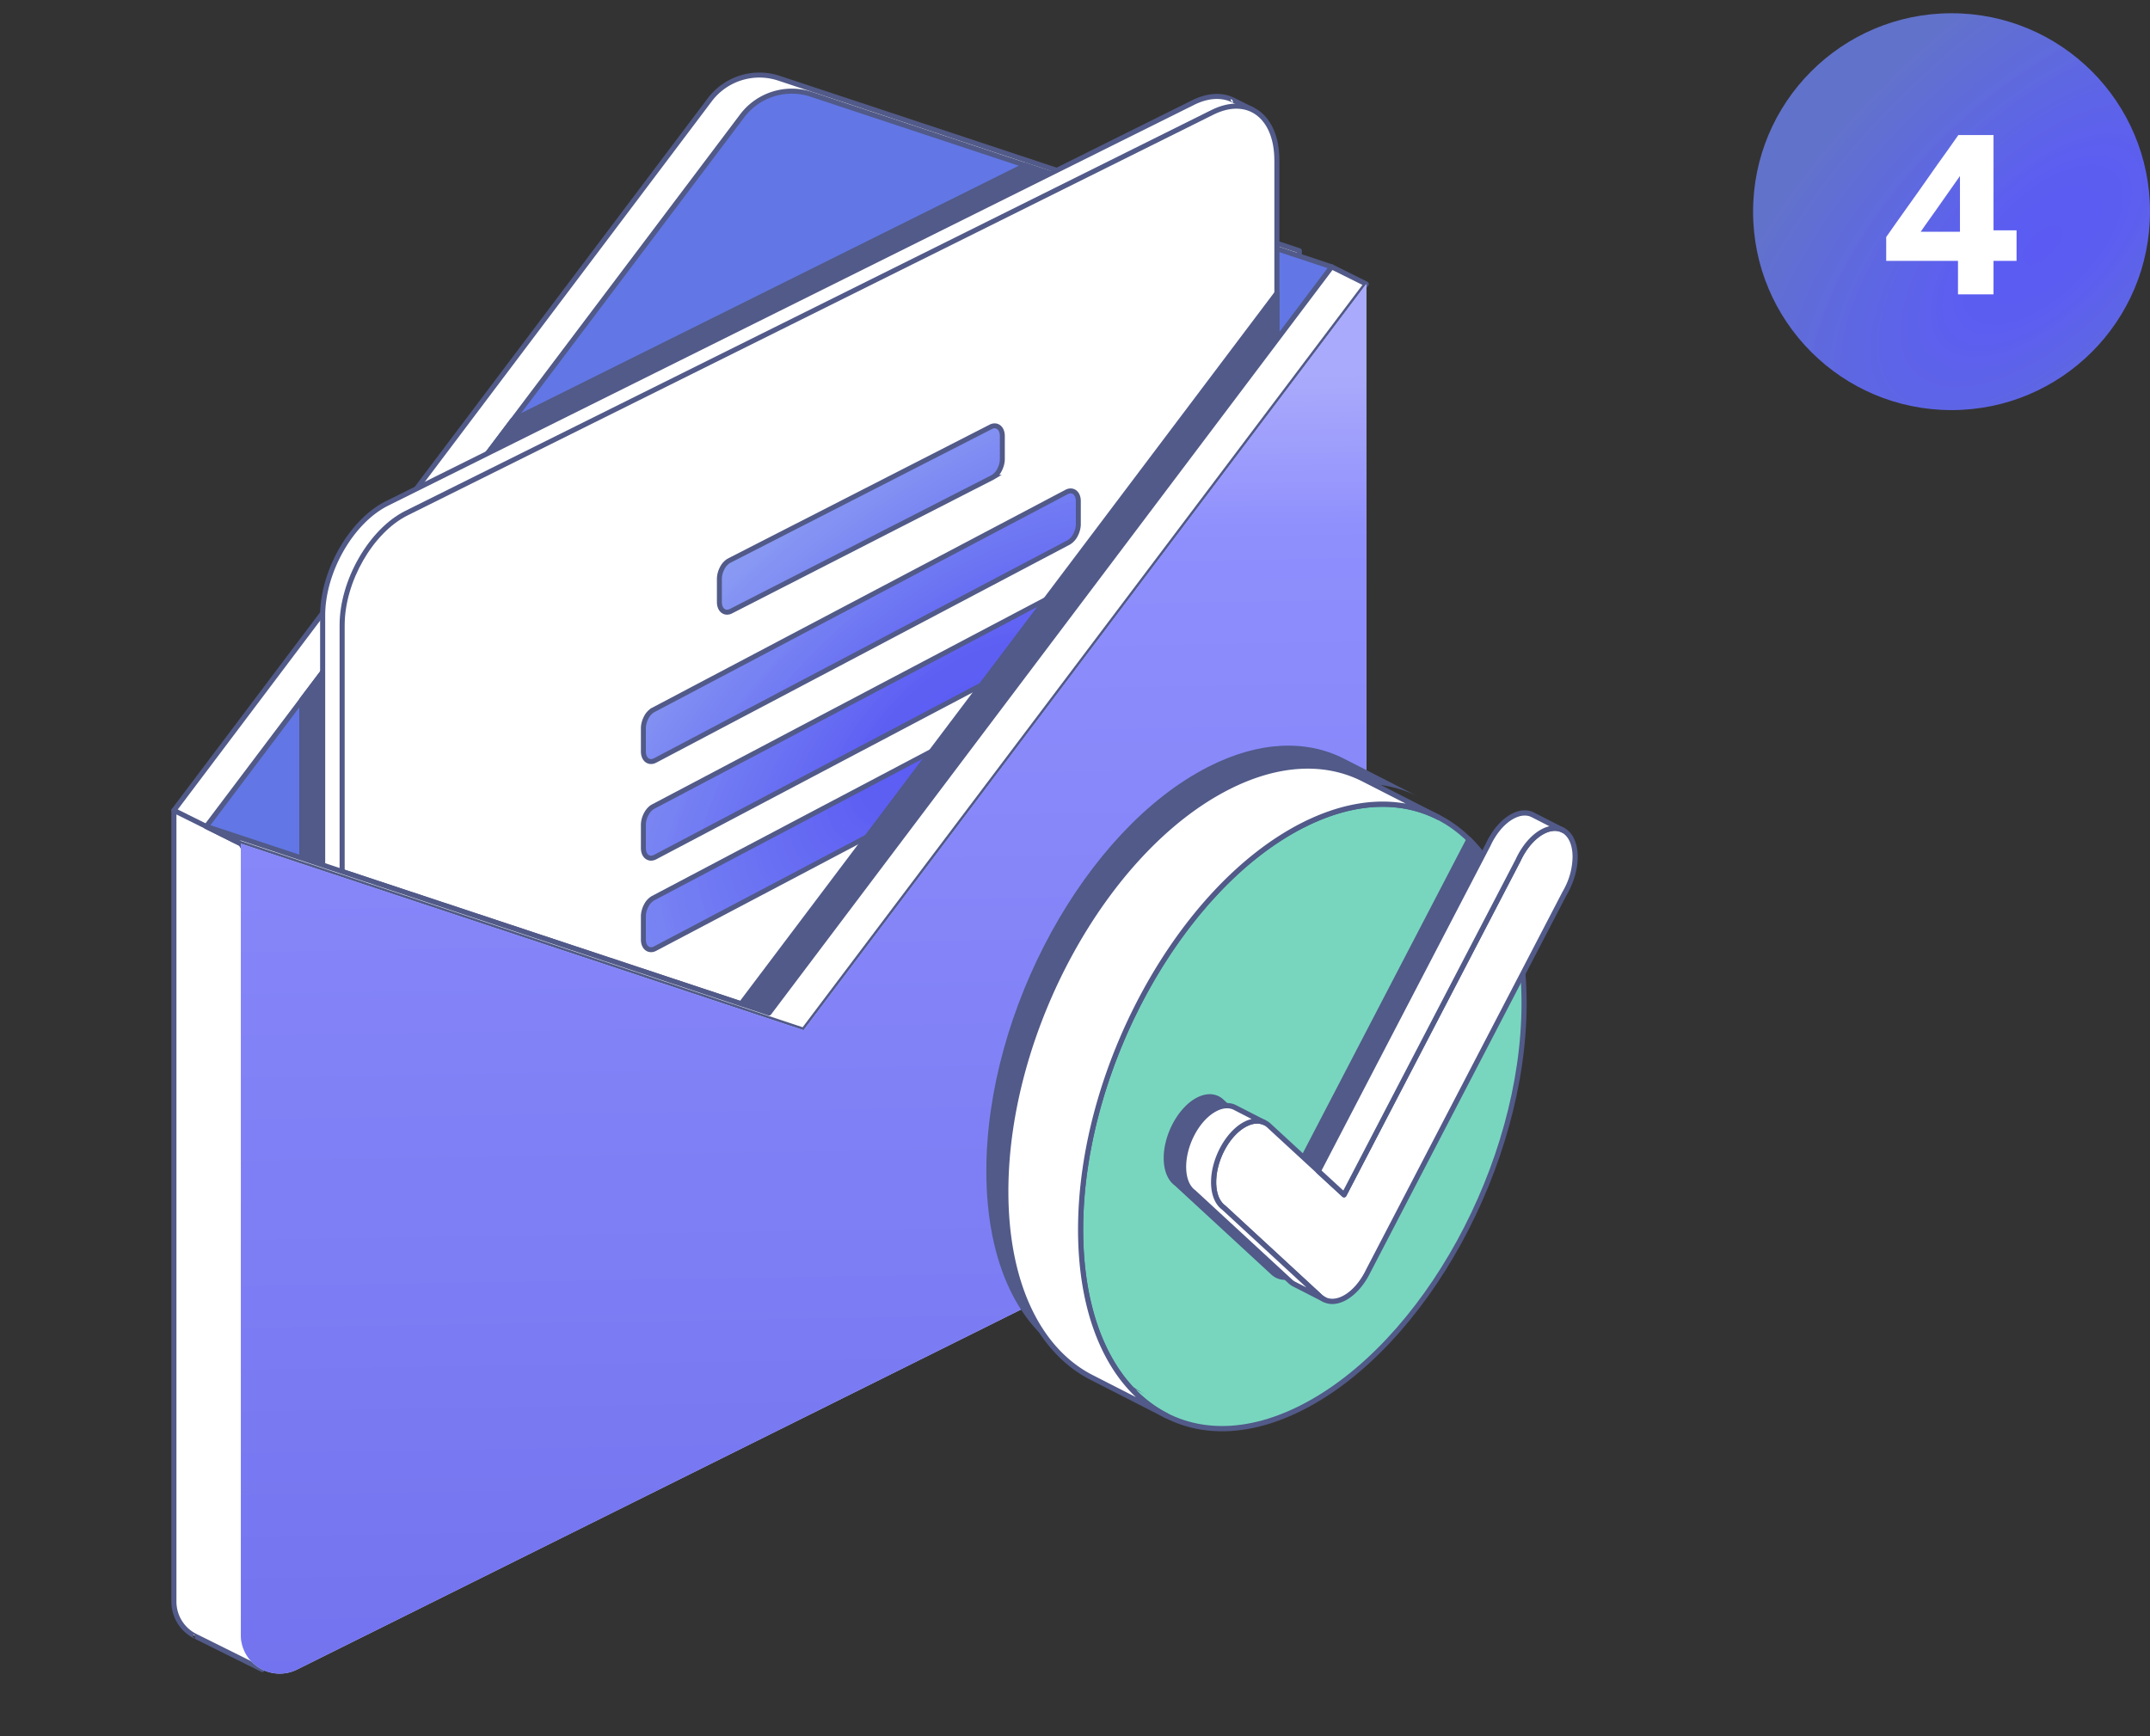 <svg width="130" height="105" fill="none" xmlns="http://www.w3.org/2000/svg"><rect width="100%" height="100%" fill="#333333" stroke="none"/><path fill-rule="evenodd" clip-rule="evenodd" d="M78.564 66.799 32.132 89.893 10.515 49.008 42.92 6.031a3.76 3.76 0 0 1 4.184-1.3l31.461 10.432v51.636Z" fill="#fff"/><path fill-rule="evenodd" clip-rule="evenodd" d="M78.633 66.936a.152.152 0 0 0 .085-.137V15.163a.153.153 0 0 0-.105-.144L47.15 4.587a3.914 3.914 0 0 0-4.355 1.353L10.393 48.918a.152.152 0 0 0-.013.162l21.616 40.885c.039.073.13.102.204.065l46.433-23.094Zm-.222-.23L32.197 89.69l-21.5-40.668 32.344-42.9a3.606 3.606 0 0 1 4.013-1.247l31.357 10.397v51.432Z" fill="#515A88"/><path fill-rule="evenodd" clip-rule="evenodd" d="M11.814 98.955a2.333 2.333 0 0 1-1.298-2.09V49.01l4.047 2.013 21.19 37.071-18.375 9.139-1.518 3.735-4.046-2.012Z" fill="#fff"/><path fill-rule="evenodd" clip-rule="evenodd" d="M11.814 99.108a.154.154 0 0 1-.069-.016l4.046 2.012a.154.154 0 0 0 .21-.079l1.497-3.682 18.323-9.113a.152.152 0 0 0 .065-.212l-21.19-37.07a.152.152 0 0 0-.064-.062l-4.048-2.013a.154.154 0 0 0-.222.136v47.857a2.486 2.486 0 0 0 1.383 2.226c.022.01.045.016.069.016Zm.069-.289a2.18 2.18 0 0 1-1.214-1.953v-47.61l3.784 1.882L35.539 88.03l-18.23 9.067a.152.152 0 0 0-.073.08l-1.456 3.581-3.897-1.938Zm-.07.289c0-.002-.08-.29-.112-.256-.122.131.11.255.113.256Z" fill="#515A88"/><path fill-rule="evenodd" clip-rule="evenodd" d="m80.522 67.773-65.959-16.75-2.09-1.04L44.877 7.005a3.76 3.76 0 0 1 4.184-1.3l31.461 10.432v51.636Z" fill="#6277E5"/><path fill-rule="evenodd" clip-rule="evenodd" d="M80.484 67.922a.154.154 0 0 0 .192-.148V16.138a.153.153 0 0 0-.105-.145L49.109 5.561a3.914 3.914 0 0 0-4.355 1.353L12.351 49.892a.152.152 0 0 0 .054.228l2.09 1.04a.15.15 0 0 0 .03.01l65.96 16.752Zm-.115-.344L14.617 50.879l-1.911-.95L44.999 7.097a3.606 3.606 0 0 1 4.013-1.247L80.37 16.248v51.33Z" fill="#515A88"/><path fill-rule="evenodd" clip-rule="evenodd" d="m18.248 42.323 12.75-16.91L61.997 9.994l12.772 4.235v32.995c0 2.673-1.745 5.71-3.894 6.78L22.143 78.241c-2.15 1.069-3.895-.233-3.895-2.906V42.323Z" fill="#515A88"/><path fill-rule="evenodd" clip-rule="evenodd" d="M18.126 42.231a.152.152 0 0 0-.031.092v33.013c0 1.395.466 2.428 1.202 2.978.747.556 1.777.63 2.914.063L70.942 54.14c2.194-1.091 3.98-4.188 3.98-6.916V14.23a.152.152 0 0 0-.105-.145L62.045 9.85a.154.154 0 0 0-.117.009L30.93 25.275a.154.154 0 0 0-.054.045l-12.75 16.911Zm.275.142L31.1 25.532l30.91-15.373 12.606 4.18v32.885c0 2.618-1.704 5.596-3.81 6.643l-48.73 24.238c-1.013.503-1.93.46-2.594-.035-.673-.503-1.08-1.457-1.08-2.734V42.373Z" fill="#515A88"/><path fill-rule="evenodd" clip-rule="evenodd" d="M75.481 6.907c.348.552.548 1.3.548 2.205v38.74c0 2.672-1.745 5.71-3.894 6.78L23.404 78.868c-2.15 1.069-3.895-.233-3.895-2.906v-38.74c0-2.672 1.745-5.71 3.895-6.78l48.73-24.237c.92-.457 1.765-.48 2.431-.149l1.178.586-.262.264Z" fill="#fff"/><path fill-rule="evenodd" clip-rule="evenodd" d="m75.674 6.93.178-.18a.152.152 0 0 0-.04-.244l-1.178-.586-.069.289.069-.289c-.704-.35-1.597-.333-2.568.15l-48.73 24.237c-2.194 1.09-3.98 4.188-3.98 6.916v38.74c0 1.395.466 2.428 1.203 2.977.746.557 1.776.63 2.913.064l48.732-24.237c2.193-1.091 3.979-4.189 3.979-6.916V9.111c0-.883-.187-1.62-.51-2.181Zm-1.177-.737.989.492-.114.115a.152.152 0 0 0-.02.188c.335.531.524 1.252.524 2.123v38.74c0 2.618-1.704 5.596-3.81 6.643l-48.73 24.238c-1.013.503-1.93.46-2.593-.036-.674-.502-1.08-1.456-1.08-2.733v-38.74c0-2.618 1.704-5.596 3.81-6.643l48.73-24.238c.868-.431 1.665-.462 2.293-.15l.001.001Zm.068.016c-.001-.004-.08-.29-.112-.257-.123.13.11.255.112.257Z" fill="#515A88"/><path fill-rule="evenodd" clip-rule="evenodd" d="M77.207 9.698c0-2.673-1.744-3.975-3.894-2.906L24.583 31.03c-2.15 1.069-3.895 4.107-3.895 6.78v38.74c0 2.672 1.745 3.974 3.894 2.905l48.731-24.238c2.15-1.069 3.894-4.107 3.894-6.78V9.698Z" fill="#fff"/><path d="m39.482 54.322-.002.001a1.1 1.1 0 0 0-.415.462c-.1.194-.163.422-.163.641v1.388c0 .215.062.41.2.525.15.123.343.122.522.023L64.62 44.181l.003-.002a1.1 1.1 0 0 0 .414-.462c.1-.194.164-.422.164-.64v-1.388c0-.216-.063-.41-.201-.525-.149-.124-.343-.122-.521-.024L39.482 54.322Zm0-5.535-.002.002c-.173.095-.316.27-.415.462-.1.194-.163.422-.163.64v1.388c0 .216.062.41.2.525.15.124.343.122.522.024L64.62 38.646l.003-.001c.172-.096.315-.27.414-.462.1-.194.164-.422.164-.641v-1.388c0-.215-.063-.41-.201-.525-.149-.123-.343-.121-.521-.023L39.482 48.787Zm0-5.843-.002.001a1.1 1.1 0 0 0-.415.462c-.1.194-.163.422-.163.641v1.388c0 .215.062.41.2.525.15.123.343.122.522.023L64.62 32.803l.003-.002a1.1 1.1 0 0 0 .414-.462c.1-.193.164-.421.164-.64V30.31c0-.215-.063-.41-.201-.525-.149-.123-.343-.122-.521-.024L39.482 42.944Zm4.598-9.034-.004.002a1.1 1.1 0 0 0-.415.462c-.1.194-.163.422-.163.641v1.388c0 .215.063.41.2.525.15.123.343.122.52.024l15.805-8.084.005-.003a1.1 1.1 0 0 0 .414-.462c.1-.194.164-.422.164-.64v-1.389c0-.215-.063-.41-.201-.524-.149-.124-.342-.122-.52-.024L44.08 33.91Z" fill="url(#a)" stroke="#515A88" stroke-width=".3"/><path fill-rule="evenodd" clip-rule="evenodd" d="M77.36 9.698c0-1.396-.466-2.429-1.202-2.978-.746-.557-1.776-.63-2.913-.064L24.513 30.893c-2.193 1.091-3.979 4.189-3.979 6.916v38.74c0 1.395.467 2.429 1.203 2.978.746.557 1.776.63 2.914.064l48.73-24.237c2.194-1.091 3.98-4.189 3.98-6.916V9.698Zm-.306 0v38.74c0 2.617-1.704 5.596-3.81 6.643l-48.73 24.237c-1.013.504-1.93.46-2.593-.035-.674-.503-1.08-1.457-1.08-2.734V37.81c0-2.618 1.704-5.596 3.81-6.643L73.38 6.93c1.013-.504 1.93-.46 2.593.035.674.503 1.08 1.456 1.08 2.734Z" fill="#515A88"/><path fill-rule="evenodd" clip-rule="evenodd" d="m77.207 17.731-32.4 42.973-24.12-7.998v4.491l25.81 8.555 30.71-39.349v-8.672Z" fill="#515A88"/><path fill-rule="evenodd" clip-rule="evenodd" d="M77.36 17.731a.154.154 0 0 0-.276-.091L44.752 60.525l-24.015-7.963a.154.154 0 0 0-.202.144v4.491c0 .066.043.124.105.145l25.81 8.555c.062.02.13 0 .17-.051l30.71-39.35a.152.152 0 0 0 .032-.093v-8.672Zm-.306.458v8.162l-30.61 39.222-25.603-8.485v-4.17l23.918 7.93c.063.021.132 0 .171-.053L77.054 18.19Z" fill="#515A88"/><path fill-rule="evenodd" clip-rule="evenodd" d="m14.563 51.023-2.09-1.04 34.025 11.282 34.024-45.127 2.09 1.04-34.024 45.127-34.025-11.282Z" fill="#fff"/><path fill-rule="evenodd" clip-rule="evenodd" d="M14.495 51.158a.146.146 0 0 0 .02.008l34.024 11.282c.063.021.132 0 .172-.053l34.024-45.128a.152.152 0 0 0-.054-.227L80.59 16a.154.154 0 0 0-.191.045L46.44 61.085 12.52 49.837a.152.152 0 0 0-.117.281l2.09 1.04Zm.127-.278-.15-.075L46.448 61.41a.155.155 0 0 0 .171-.053L80.568 16.33l1.812.9-33.848 44.894-33.91-11.244Z" fill="#515A88"/><path fill-rule="evenodd" clip-rule="evenodd" d="M82.612 17.177v47.354a6.926 6.926 0 0 1-3.85 6.198l-60.8 30.24a2.36 2.36 0 0 1-2.285-.102 2.335 2.335 0 0 1-1.114-1.988V51.023l34.025 11.282 34.024-45.128Z" fill="#BFCAFF"/><path fill-rule="evenodd" clip-rule="evenodd" d="M82.612 17.177v47.354a6.926 6.926 0 0 1-3.85 6.198l-60.8 30.24a2.36 2.36 0 0 1-2.285-.102 2.334 2.334 0 0 1-1.114-1.987V51.023l34.024 11.282 34.025-45.127Z" fill="url(#b)"/><path fill-rule="evenodd" clip-rule="evenodd" d="M78.746 49.921c7.4-3.777 13.408 1.042 13.408 10.754s-6.008 20.663-13.407 24.44c-7.4 3.777-13.408-1.042-13.408-10.754s6.008-20.663 13.407-24.44Z" fill="#78D6BF"/><path fill-rule="evenodd" clip-rule="evenodd" d="M78.677 49.778c-7.444 3.8-13.494 14.813-13.494 24.583 0 4.916 1.532 8.589 3.989 10.56 2.469 1.98 5.88 2.257 9.644.335 7.444-3.8 13.493-14.812 13.493-24.582 0-4.916-1.53-8.59-3.988-10.56-2.47-1.98-5.88-2.257-9.644-.336Zm.139.285c3.635-1.856 6.928-1.611 9.313.3 2.397 1.923 3.87 5.515 3.87 10.311 0 9.654-5.966 20.544-13.322 24.298-3.635 1.855-6.929 1.611-9.313-.301-2.397-1.923-3.87-5.515-3.87-10.31 0-9.655 5.966-20.544 13.322-24.299Z" fill="#515A88"/><path fill-rule="evenodd" clip-rule="evenodd" d="M88.82 50.77c.872.856 1.6 1.957 2.15 3.275l-11.09 21.33c-.354.744-.89 1.376-1.488 1.682-.56.286-1.066.23-1.418-.092l-.002-.002-.006-.006-5.839-5.388a1.15 1.15 0 0 1-.198-.182c-.257-.3-.411-.763-.411-1.353 0-1.397.864-2.972 1.929-3.516.544-.278 1.037-.232 1.387.066a1 1 0 0 1 .068.062l4.502 4.146L88.82 50.769Z" fill="#515A88"/><path fill-rule="evenodd" clip-rule="evenodd" d="m78.36 70.538 10.323-19.843a.153.153 0 0 1 .245-.04c.886.87 1.626 1.989 2.186 3.328a.162.162 0 0 1-.006.137L80.02 75.448c-.37.776-.932 1.432-1.557 1.752-.63.32-1.196.245-1.592-.117l-.002-.002-.006-.006-5.833-5.382a1.31 1.31 0 0 1-.216-.201l-.002-.003c-.277-.323-.449-.82-.449-1.454 0-1.456.907-3.093 2.016-3.659.61-.311 1.16-.249 1.554.084l.002.002.005.004-.005-.004c.026.021.05.044.074.068l4.352 4.008Zm-1.49 6.545Zm11.99-26.05L78.541 70.867a.153.153 0 0 1-.242.043l-4.5-4.146a.985.985 0 0 0-.063-.058c-.309-.261-.741-.29-1.22-.046-1.02.521-1.842 2.035-1.842 3.375 0 .542.135.972.372 1.247a.992.992 0 0 0 .186.17l5.838 5.388.006.005.001.001c.31.283.754.32 1.246.07.572-.293 1.08-.9 1.418-1.61l.002-.005 11.055-21.263c-.506-1.191-1.16-2.2-1.938-3.005Z" fill="#515A88"/><path fill-rule="evenodd" clip-rule="evenodd" d="M91.79 52.03c.352-.775.903-1.438 1.522-1.754 1.065-.544 1.929.15 1.929 1.547a4.33 4.33 0 0 1-.407 1.762 4.77 4.77 0 0 1-.228.44L82.745 76.837c-.354.743-.89 1.376-1.489 1.681-.56.286-1.065.23-1.418-.092l-.001-.002-.007-.006-5.838-5.388a1.138 1.138 0 0 1-.198-.182c-.258-.299-.412-.763-.412-1.352 0-1.398.865-2.973 1.93-3.517.544-.278 1.036-.232 1.387.066.023.02.046.04.068.062l4.501 4.146L91.79 52.03Z" fill="#fff"/><path fill-rule="evenodd" clip-rule="evenodd" d="M91.65 51.958c.37-.807.947-1.496 1.592-1.825.597-.305 1.138-.251 1.53.063.38.304.625.867.625 1.626 0 .608-.157 1.248-.422 1.829a4.66 4.66 0 0 1-.233.45L82.883 76.91c-.37.776-.932 1.432-1.557 1.752-.63.32-1.196.245-1.591-.117l-.003-.002-.006-.006-5.832-5.382a1.31 1.31 0 0 1-.217-.201l-.002-.003c-.277-.322-.448-.82-.448-1.454 0-1.455.906-3.093 2.015-3.659.61-.311 1.16-.249 1.554.084l.002.002.005.004-.005-.004c.026.021.05.044.074.068L81.224 72 91.65 51.96ZM79.734 78.544Zm14.96-25.027a4.17 4.17 0 0 0 .391-1.695c0-.638-.186-1.12-.505-1.376-.307-.246-.73-.268-1.198-.029-.591.302-1.114.94-1.451 1.68l-.004.007-10.521 20.224a.153.153 0 0 1-.242.044l-4.502-4.147-.004-.004a1.015 1.015 0 0 0-.059-.054c-.308-.261-.74-.29-1.218-.046-1.02.521-1.843 2.035-1.843 3.375 0 .543.135.972.373 1.247a.996.996 0 0 0 .185.17l5.839 5.388.005.005.002.001c.31.283.753.32 1.245.07.572-.292 1.08-.9 1.418-1.61l.002-.004 11.861-22.814a4.598 4.598 0 0 0 .225-.432Z" fill="#515A88"/><path fill-rule="evenodd" clip-rule="evenodd" d="m80.073 78.59-1.816-.927a1.072 1.072 0 0 1-.235-.164l-.002-.001-.006-.006-5.839-5.388a1.146 1.146 0 0 1-.198-.183c-.258-.299-.411-.763-.411-1.352 0-1.397.864-2.973 1.929-3.516.46-.235.883-.239 1.214-.055l1.718.88c-.315-.134-.7-.11-1.116.102-1.065.543-1.929 2.119-1.929 3.516 0 .59.154 1.053.411 1.352.06.07.127.132.198.183l5.839 5.388.006.006.002.001c.072.066.151.121.235.164Zm-.36-7.768 10.26-19.72c.353-.774.904-1.438 1.522-1.754.446-.227.856-.238 1.183-.071l1.817.927c-.327-.167-.738-.156-1.183.071-.619.316-1.17.98-1.523 1.755L81.268 72.254l-1.554-1.432Z" fill="#fff"/><path fill-rule="evenodd" clip-rule="evenodd" d="M71.858 72.025c-.276-.323-.448-.82-.448-1.455 0-1.455.907-3.093 2.015-3.659.513-.261.985-.258 1.356-.053l1.716.878a.161.161 0 0 1 .038.258.153.153 0 0 1-.167.03c-.28-.117-.62-.09-.987.099-1.02.52-1.843 2.034-1.843 3.374 0 .543.135.972.372 1.247a.998.998 0 0 0 .186.17l5.838 5.388.006.005.002.001a.913.913 0 0 0 .201.141.161.161 0 0 1 .033.261.153.153 0 0 1-.172.023l-1.816-.927h-.001a1.22 1.22 0 0 1-.269-.187l-.002-.003-.007-.005-5.832-5.383a1.297 1.297 0 0 1-.216-.2v-.001l-.003-.002Zm7.876 6.52ZM74.64 67.141l-.005-.003c-.292-.162-.665-.15-1.07.058-1.021.52-1.843 2.035-1.843 3.374 0 .543.135.972.372 1.247a.997.997 0 0 0 .186.17l5.838 5.388.006.005.001.001a.91.91 0 0 0 .202.14v.001l.667.34-5.1-4.706a1.302 1.302 0 0 1-.217-.202l-.003-.002c-.276-.323-.448-.82-.448-1.455 0-1.455.907-3.093 2.016-3.659.15-.077.298-.13.44-.163l-1.042-.534Zm3.277 10.477Zm11.917-26.585c.369-.808.947-1.497 1.592-1.826.498-.254.957-.258 1.322-.072l1.816.928a.16.16 0 0 1-.017.291.153.153 0 0 1-.122-.007c-.288-.147-.65-.13-1.044.071-.59.302-1.113.94-1.45 1.68a.087.087 0 0 1-.004.007L81.405 72.33a.153.153 0 0 1-.242.043l-1.553-1.43a.161.161 0 0 1-.034-.193l10.258-19.716Zm2.775-1.613c-.289-.148-.65-.13-1.044.071-.59.302-1.114.94-1.45 1.68l-.004.007-10.203 19.61L81.224 72 91.65 51.96c.37-.808.947-1.497 1.592-1.826.152-.078.3-.132.444-.165l-1.077-.55Z" fill="#515A88"/><path fill-rule="evenodd" clip-rule="evenodd" d="m69.348 84.38-4.523-2.309c-3.155-1.61-5.186-5.603-5.186-11.25 0-9.712 6.007-20.663 13.407-24.44 3.097-1.58 5.95-1.656 8.221-.497l4.523 2.309c-2.27-1.16-5.124-1.084-8.22.497-7.4 3.777-13.408 14.728-13.408 24.44 0 5.647 2.031 9.64 5.186 11.25Z" fill="#515A88"/><path fill-rule="evenodd" clip-rule="evenodd" d="m70.525 85.612-4.523-2.31c-3.155-1.61-5.186-5.602-5.186-11.25 0-9.711 6.008-20.663 13.407-24.44 3.097-1.58 5.95-1.655 8.221-.496l4.524 2.308c-2.271-1.159-5.124-1.084-8.222.497-7.4 3.777-13.407 14.728-13.407 24.44 0 5.647 2.031 9.64 5.186 11.25Z" fill="#fff"/><path fill-rule="evenodd" clip-rule="evenodd" d="M65.93 83.444c-3.196-1.632-5.27-5.67-5.27-11.391 0-9.77 6.05-20.783 13.494-24.582 3.148-1.607 6.049-1.676 8.358-.498h.002l4.523 2.31a.16.16 0 0 1-.018.292.153.153 0 0 1-.121-.008c-2.233-1.14-5.037-1.057-8.082.496-7.356 3.755-13.321 14.644-13.321 24.298 0 5.572 1.987 9.52 5.1 11.109a.16.16 0 0 1-.018.292.153.153 0 0 1-.121-.008l-4.523-2.309h-.002ZM82.377 47.26h-.001c-2.233-1.14-5.037-1.058-8.082.496C66.938 51.51 60.972 62.4 60.972 72.054c0 5.572 1.988 9.52 5.1 11.108h.002l2.608 1.332c-2.17-2.053-3.498-5.553-3.498-10.132 0-9.77 6.05-20.782 13.494-24.582 2.281-1.164 4.433-1.52 6.323-1.18l-2.624-1.34Z" fill="#515A88"/><circle cx="118" cy="12.801" r="12" fill="url(#c)"/><path d="M118.39 17.801v-2.814l.119-.308V9.1l1.505-.595-.721 1.036c-.233.331-.469.663-.707.994l-1.54 2.191-.623.875c-.201.29-.404.583-.609.882l-.07-.469h3.185l.224-.084h2.779v1.848h-7.882v-1.442l.609-.868.686-.966.644-.903 1.155-1.645.637-.889.63-.896h2.128v9.632h-2.149Z" fill="#fff"/><defs><radialGradient id="a" cx="0" cy="0" r="1" gradientUnits="userSpaceOnUse" gradientTransform="matrix(-10.833 -13.075 26.176 -21.688 58.01 44.21)"><stop stop-color="#5B5BF3"/><stop offset=".219" stop-color="#5C5EF3" stop-opacity=".99"/><stop offset="1" stop-color="#6D82F0" stop-opacity=".8"/></radialGradient><radialGradient id="c" cx="0" cy="0" r="1" gradientUnits="userSpaceOnUse" gradientTransform="rotate(-135 64.815 -18.177) scale(14.142 28.815)"><stop stop-color="#5B5BF3"/><stop offset=".219" stop-color="#5C5EF3" stop-opacity=".99"/><stop offset="1" stop-color="#6D82F0" stop-opacity=".8"/></radialGradient><linearGradient id="b" x1="48.157" y1="23.127" x2="49.441" y2="101.202" gradientUnits="userSpaceOnUse"><stop stop-color="#AAAAFC"/><stop offset=".127" stop-color="#8E8EFD"/><stop offset="1" stop-color="#7373EF"/></linearGradient></defs></svg>